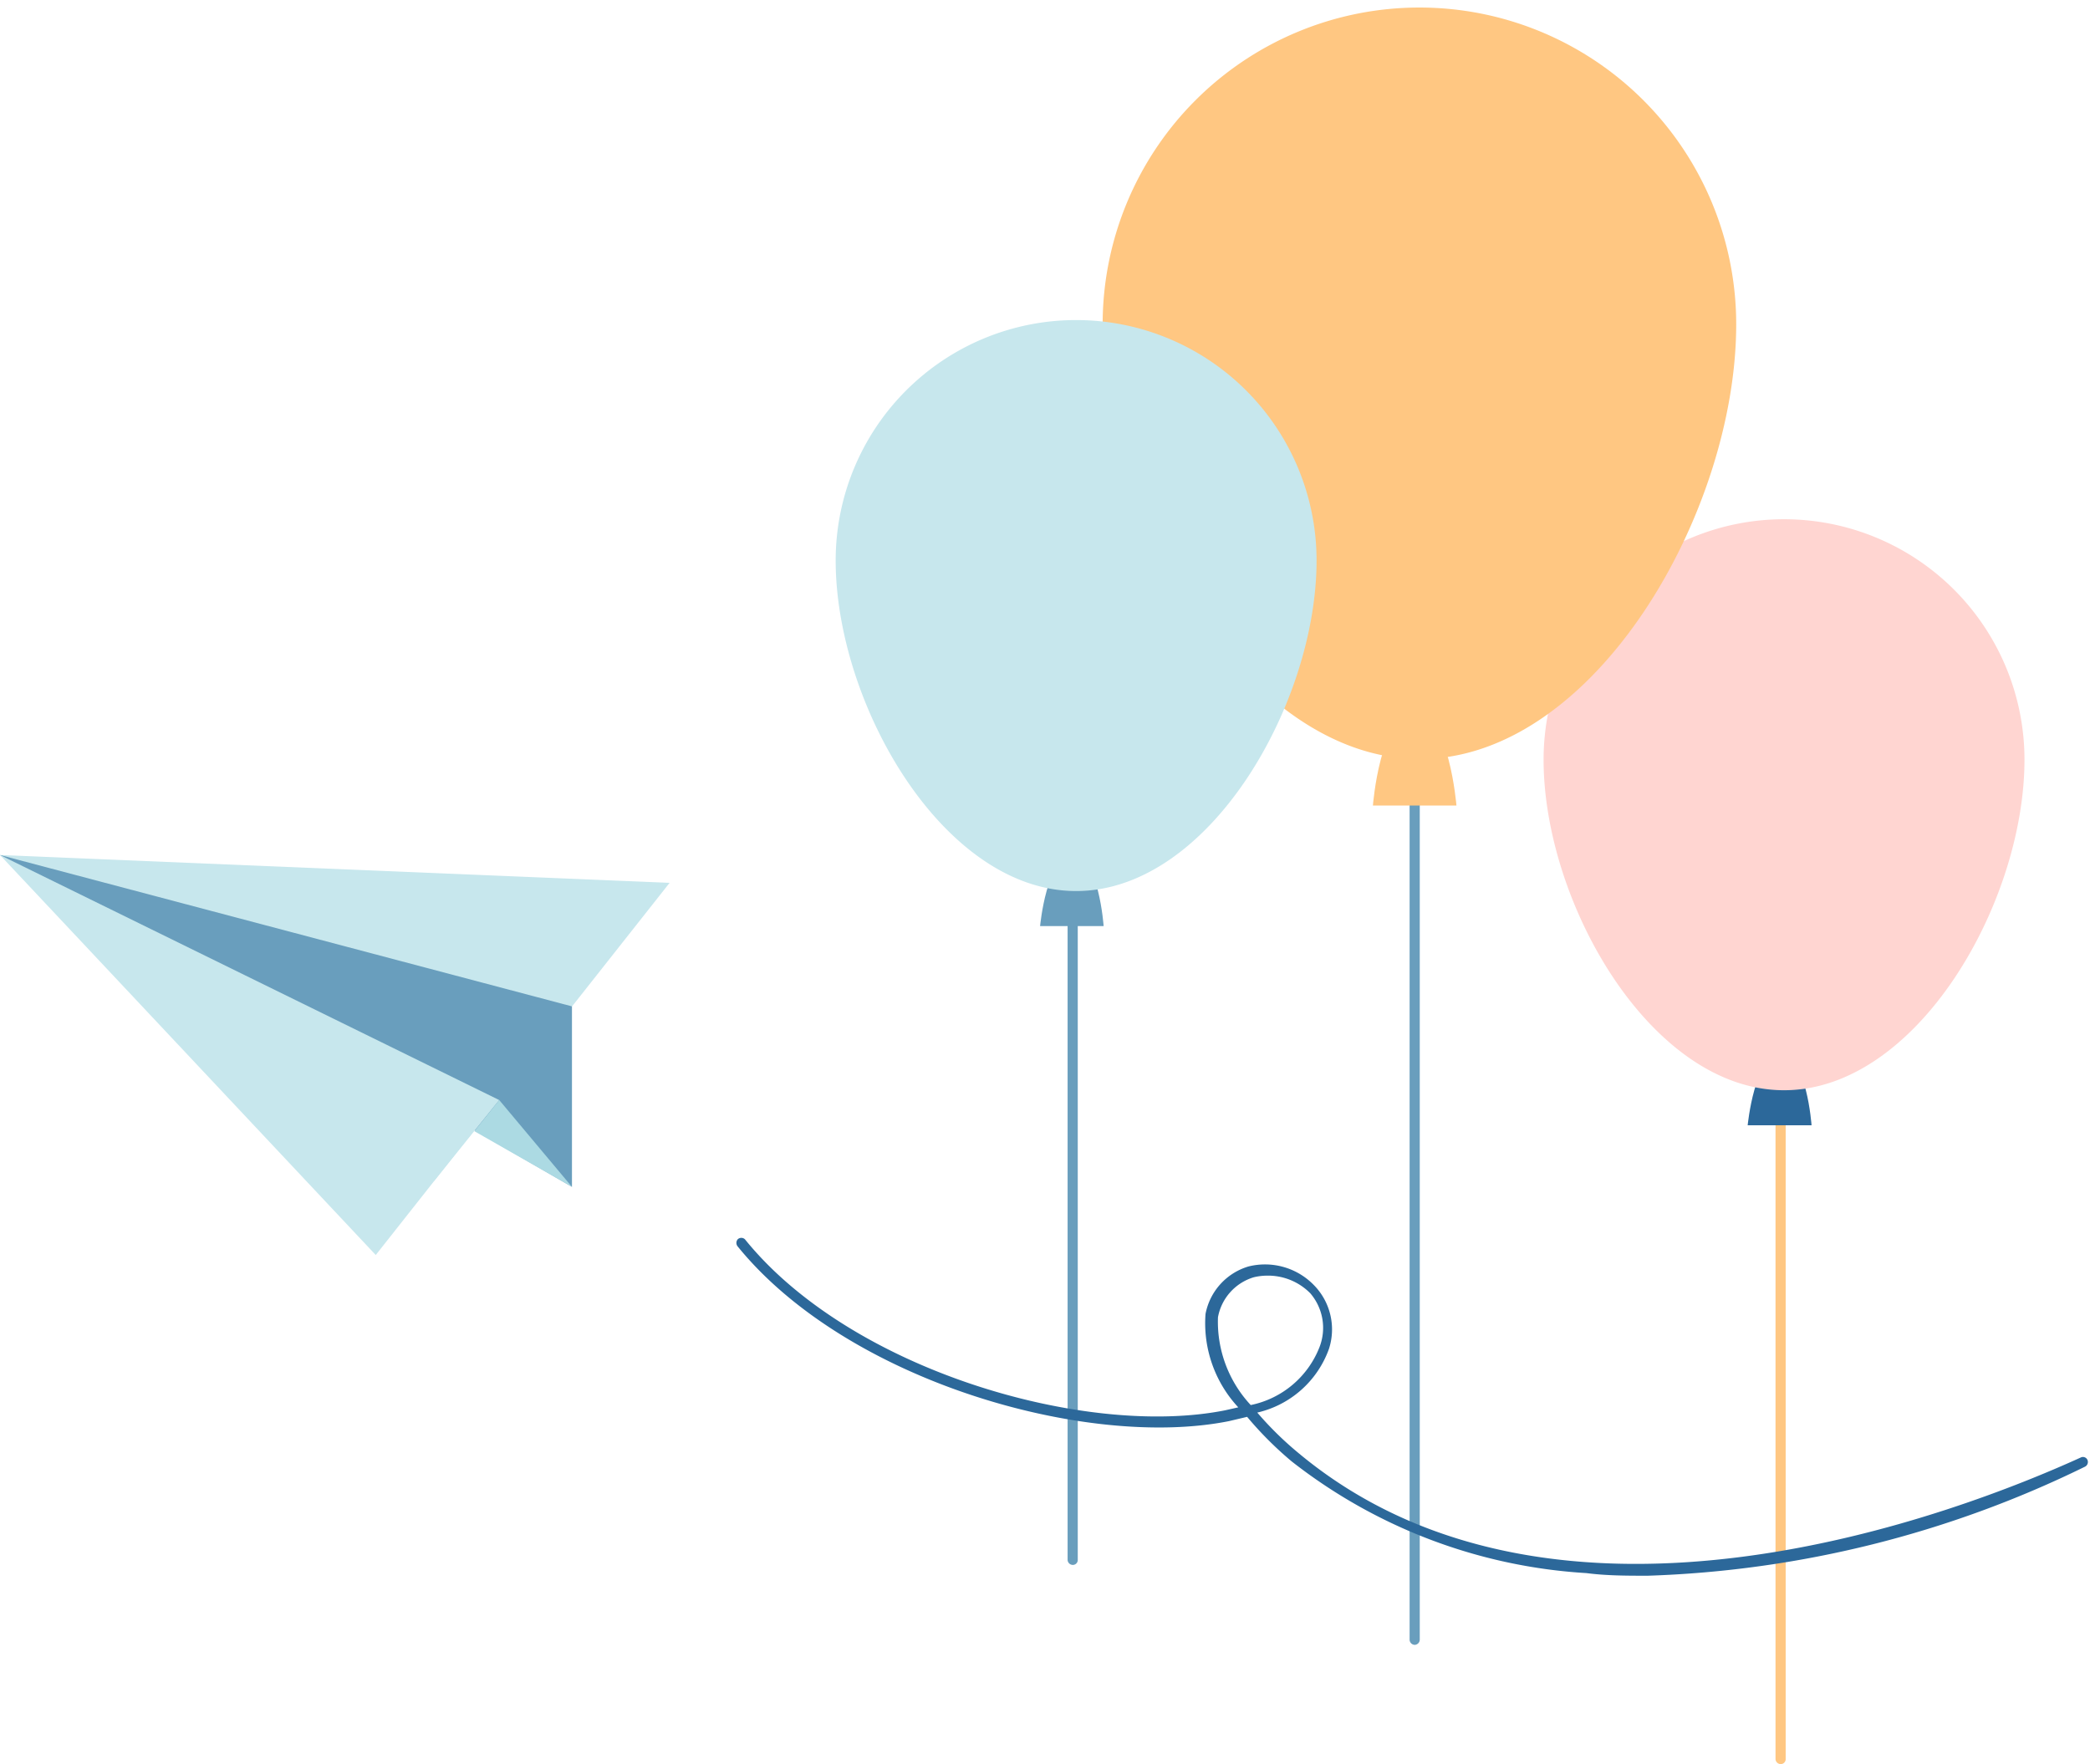   <svg xmlns="http://www.w3.org/2000/svg" viewBox="0 0 63.8 53.85" width="100%" style="vertical-align: middle; max-width: 100%; width: 100%;">
   <g>
    <g>
     <path d="M54.36,53.85a.16.16,0,0,1-.16-.15V32.2a.16.16,0,0,1,.16-.15.15.15,0,0,1,.15.15V53.7A.15.15,0,0,1,54.36,53.85Z" fill="rgb(255, 199, 130)">
     </path>
     <path d="M54.35,32.2c-.79,0-1,2.15-1,2.15h1.95S55.15,32.2,54.35,32.2Z" fill="rgb(44,104,154)">
     </path>
     <path d="M61.8,23.19c0,4.37-3.28,10.09-7.34,10.09s-7.34-5.72-7.34-10.09a7.34,7.34,0,1,1,14.68,0Z" fill="rgb(255, 213, 209)">
     </path>
     <path d="M43.19,50.21a.16.16,0,0,1-.16-.16V21.76a.16.16,0,0,1,.16-.15.15.15,0,0,1,.15.15V50.05A.16.16,0,0,1,43.19,50.21Z" fill="rgb(105,158,189)">
     </path>
     <path d="M43.19,21.76c-1.06,0-1.28,2.83-1.28,2.83h2.55S44.23,21.76,43.19,21.76Z" fill="rgb(255, 199, 130)">
     </path>
     <path d="M53,9.9c0,5.75-4.33,13.27-9.66,13.27S33.66,15.65,33.66,9.9A9.67,9.67,0,1,1,53,9.9Z" fill="rgb(255, 199, 130)">
     </path>
     <path d="M32.75,47.77a.16.16,0,0,1-.16-.15V26.13a.16.16,0,0,1,.16-.16.16.16,0,0,1,.15.16V47.62A.15.15,0,0,1,32.75,47.77Z" fill="rgb(105,158,189)">
     </path>
     <path d="M32.75,26.12c-.8,0-1,2.15-1,2.15h1.94S33.54,26.12,32.75,26.12Z" fill="rgb(105,158,189)">
     </path>
     <path d="M40.19,17.11c0,4.37-3.28,10.09-7.34,10.09s-7.34-5.72-7.34-10.09a7.34,7.34,0,1,1,14.68,0Z" fill="rgb(199, 231, 237)">
     </path>
     <polygon points="0 26.1 20.44 26.95 11.47 38.31 0 26.1" fill="rgb(199, 231, 237)">
     </polygon>
     <polygon points="17.46 36.23 17.46 30.72 0 26.1 17.46 36.23" fill="rgb(105,158,189)">
     </polygon>
     <polygon points="13.25 36.05 15.24 33.58 0 26.1 13.25 36.05" fill="rgb(199, 231, 237)">
     </polygon>
     <polygon points="17.46 36.23 15.24 33.58 14.48 34.53 17.46 36.23" fill="rgb(172, 218, 227)">
     </polygon>
     <path d="M50.3,48.1c-.63,0-1.26,0-1.87-.08a16.15,16.15,0,0,1-9-3.41,10.89,10.89,0,0,1-1.36-1.36l-.55.13c-4.34.87-11.66-1.22-15-5.33a.17.17,0,0,1,0-.22.16.16,0,0,1,.22,0c3.23,4,10.4,6.07,14.66,5.22l.4-.09a3.77,3.77,0,0,1-1-2.85,1.88,1.88,0,0,1,1.31-1.45,2.08,2.08,0,0,1,2,.57,1.93,1.93,0,0,1,.46,1.94,3.05,3.05,0,0,1-2.19,1.95,10.27,10.27,0,0,0,1.24,1.22c7.94,6.64,20.3,1.79,23.9.15a.15.15,0,0,1,.2.07.16.16,0,0,1-.07.21A32.72,32.72,0,0,1,50.3,48.1ZM38.67,38.94a1.75,1.75,0,0,0-.4.05,1.57,1.57,0,0,0-1.09,1.22,3.73,3.73,0,0,0,1,2.68,2.87,2.87,0,0,0,2.1-1.77A1.62,1.62,0,0,0,40,39.48,1.81,1.81,0,0,0,38.67,38.94Z" fill="rgb(44,104,154)">
     </path>
    </g>
   </g>
  </svg>
